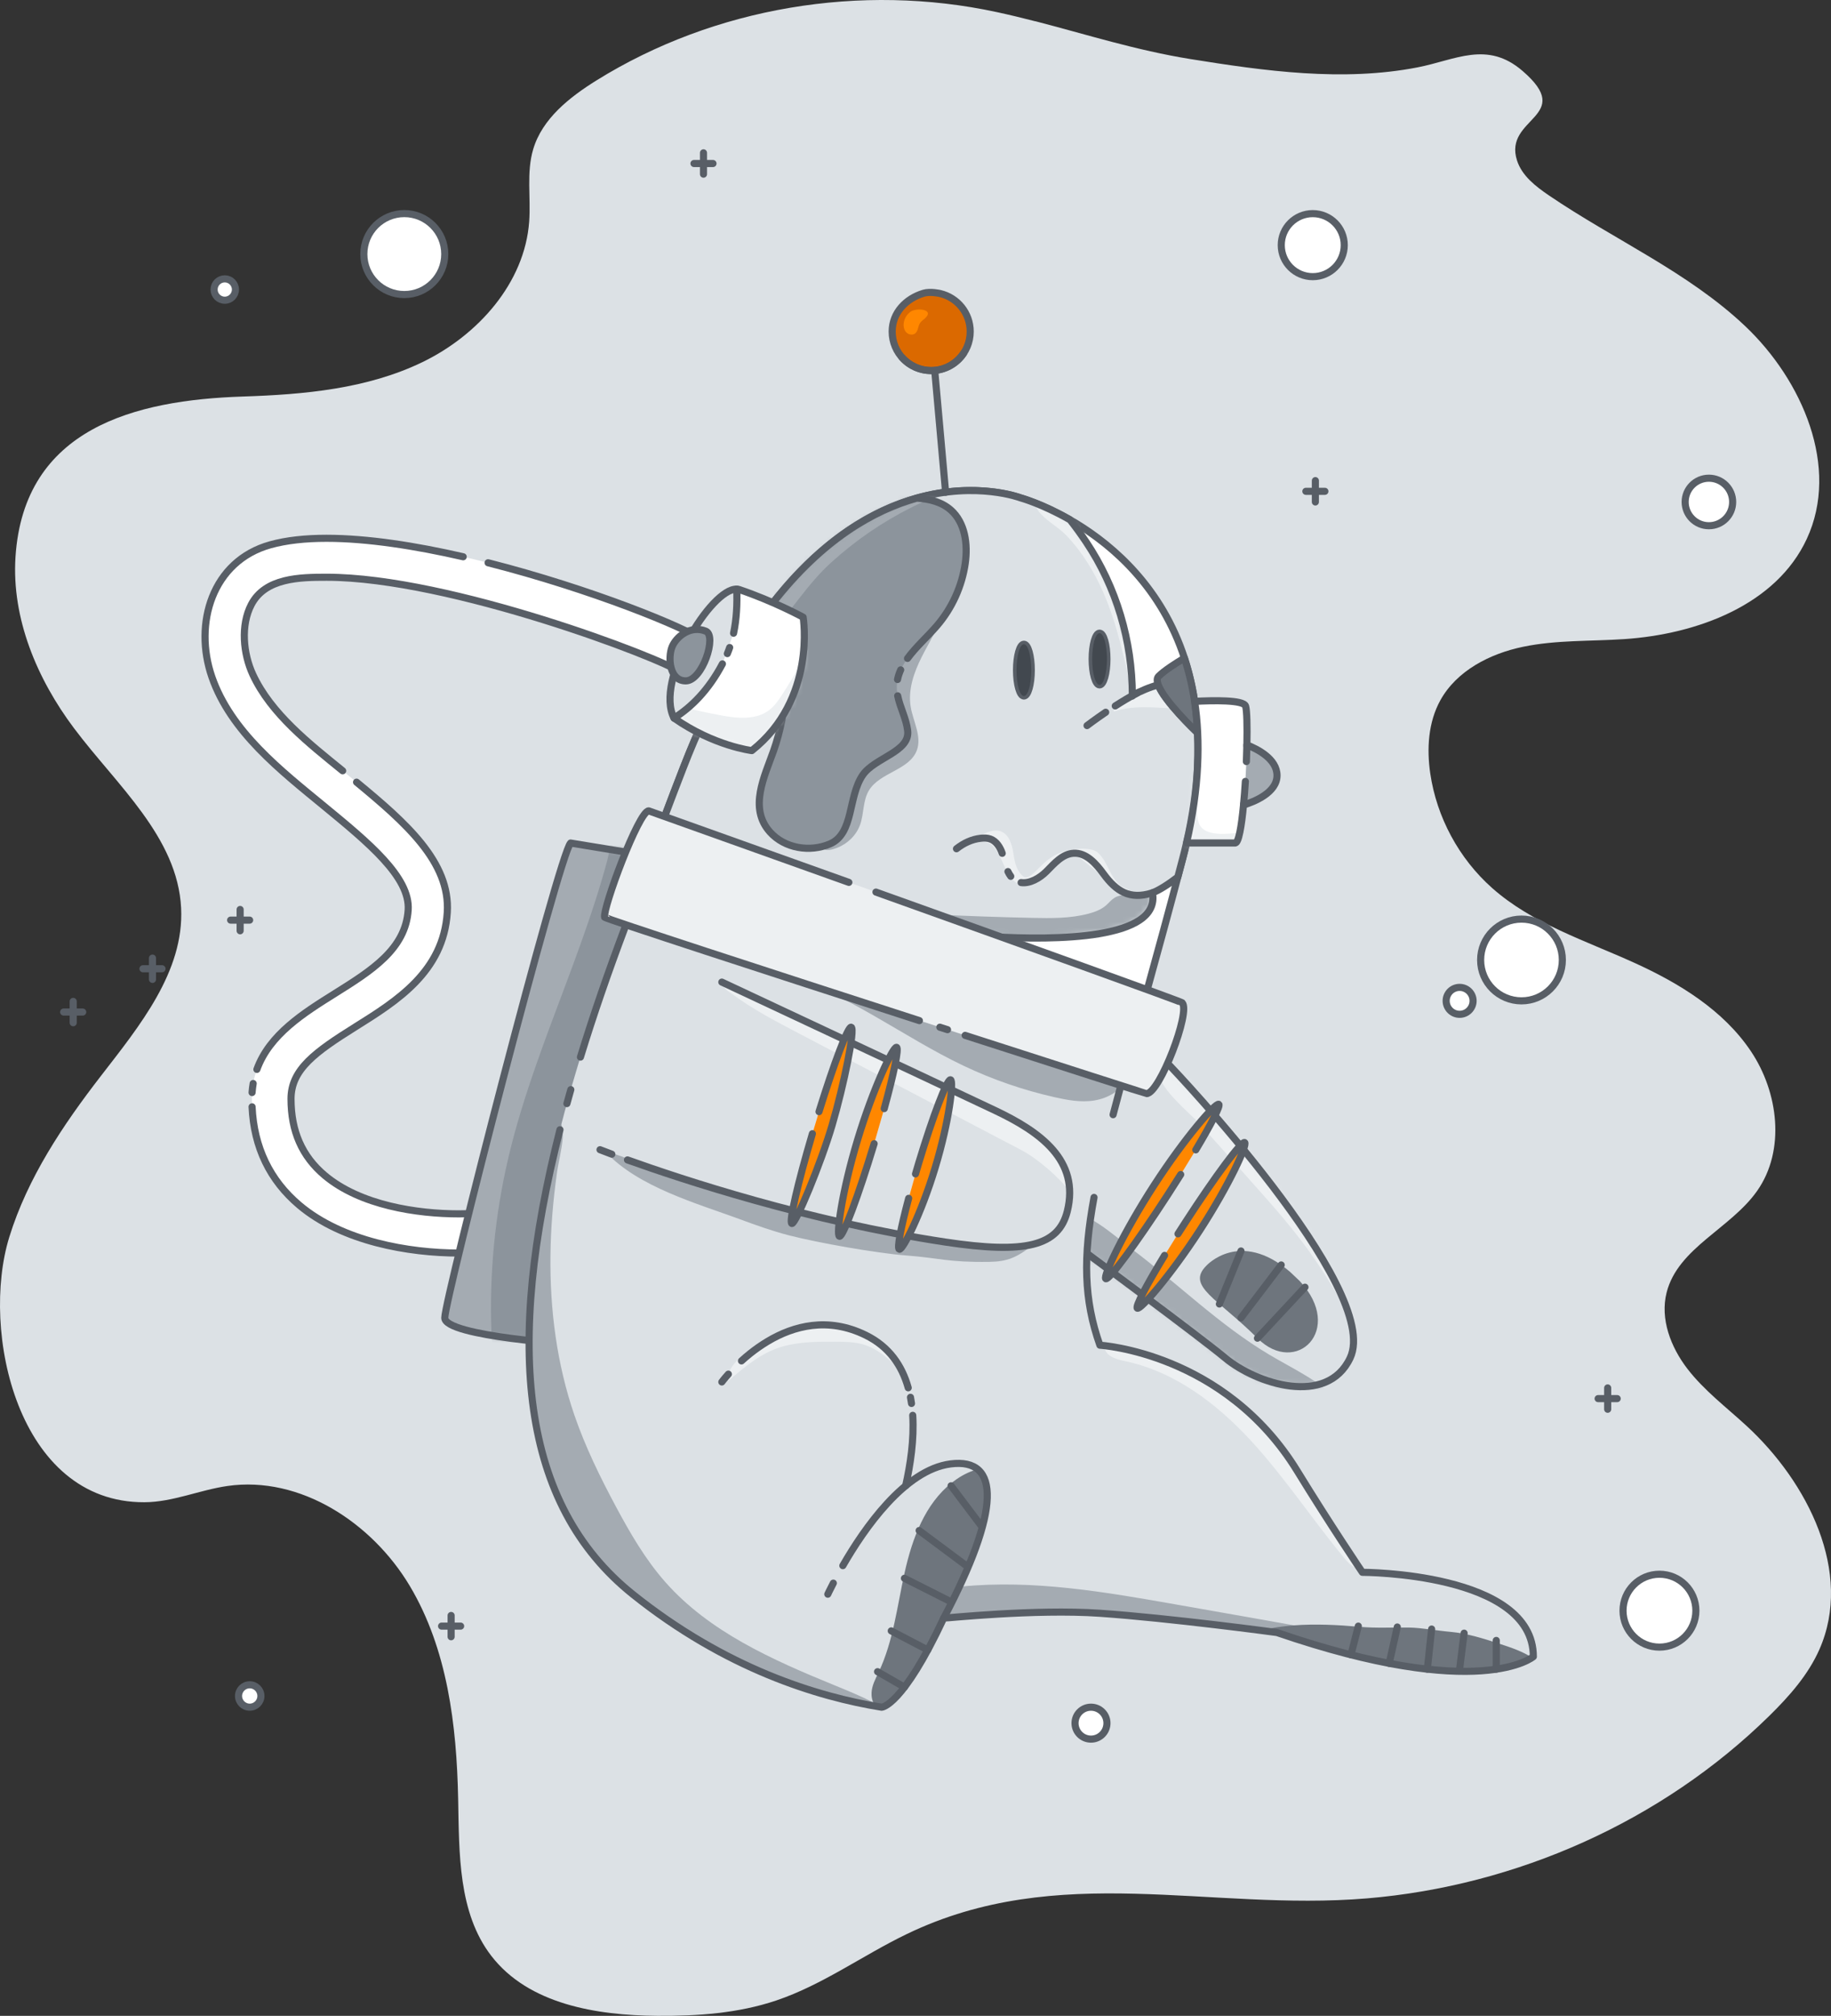 <?xml version="1.0" encoding="UTF-8" standalone="no"?>
<svg
  width="309"
  height="340"
  viewBox="0 0 309 340"
  fill="none"
  version="1.1"
  id="svg136"
  xmlns="http://www.w3.org/2000/svg"
  xmlns:svg="http://www.w3.org/2000/svg">
  <rect x="0" y="0" width="309" height="340" fill="#333333" stroke="none"/>
  <style>
    @keyframes float {
      0% {
        transform: translateY(0);
      }
      50% {
        transform: translateY(-20px);
      }
      100% {
        transform: translateY(0);
      }
    }

    #space-dog {
      animation: float 6s ease-in-out infinite;
    }
  </style>
  <defs
    id="defs136"/>
  <path
    d="M174.715 3.59C172.575 3.036 170.409 2.514 168.21 2.039C145.346 -2.894 120.574 1.193 100.675 13.554C96.105 16.4 91.515 20.012 89.983 25.169C88.814 29.091 89.6 33.311 89.303 37.391C88.543 47.745 80.658 56.534 71.32 61.063C61.981 65.587 51.342 66.544 40.967 66.881C22.845 67.475 4.029 72.196 2.616 93.927C1.942 104.3 6.248 114.509 12.489 122.822C19.681 132.41 29.977 141.185 30.565 153.156C31.093 163.867 23.551 173.038 16.994 181.517C10.594 189.79 4.657 198.658 1.566 208.655C-3.321 224.47 2.946 253.477 24.377 253.371C29.145 253.352 33.663 251.311 38.378 250.631C50.655 248.861 62.807 256.838 69.16 267.495C75.513 278.153 77.065 290.969 77.316 303.37C77.501 312.574 77.296 322.611 82.923 329.894C89.217 338.043 100.662 339.924 110.951 339.997C117.727 340.043 124.596 339.568 131.015 337.402C138.848 334.761 145.637 329.756 153.08 326.177C178.645 313.882 204.084 322.4 230.672 320.188C255.914 318.081 280.468 307.193 298.577 289.411C301.945 286.103 305.155 282.491 307.057 278.166C312.75 265.23 305.122 250.017 294.713 240.456C291.319 237.339 287.587 234.52 284.774 230.875C281.961 227.223 280.125 222.456 281.261 217.992C283.176 210.458 292.092 207.203 296.549 200.837C301.337 194.003 300.135 184.244 295.486 177.311C290.837 170.377 283.394 165.828 275.792 162.381C267.531 158.63 258.602 155.798 251.813 149.776C246.219 144.817 242.454 137.844 241.371 130.455C240.757 126.275 241.028 121.818 243.069 118.121C245.836 113.115 251.429 110.25 257.036 109.088C262.637 107.925 268.422 108.176 274.135 107.793C286.405 106.968 299.746 102.035 304.917 90.883C310.517 78.819 304.184 64.173 294.535 55.022C284.88 45.876 272.385 40.435 261.389 32.954C259.15 31.429 256.845 29.653 256.013 27.071C253.662 19.755 265.992 19.755 256.944 11.963C250.961 6.806 245.651 10.114 239.232 11.362C226.598 13.818 213.455 11.983 200.894 9.962C191.721 8.483 183.373 5.815 174.715 3.577V3.59Z"
    fill="#DCE1E5"
    id="path1"/>
  <mask
    id="mask0_1956_67335"
    style="mask-type:luminance"
    maskUnits="userSpaceOnUse"
    x="107"
    y="82"
    width="95"
    height="84">
    <path
      d="M199.907 142.062C199.703 142.96 199.478 143.871 199.234 144.796C198.963 145.819 198.699 146.823 198.435 147.813C197.001 148.929 195.245 150.072 194.155 150.455C195.615 158.405 177.545 158.464 167.316 157.877L161.946 165.523C147.721 160.28 116.377 150.435 108.294 147.53C106.583 146.909 111.834 137.598 111.834 137.598C112.871 134.852 113.921 132.105 114.99 129.351C119.666 117.32 124.824 108.314 130.074 101.599C130.391 102.959 156.498 84.021 154.398 83.889C164.542 81.05 171.886 83.85 171.886 83.85C171.886 83.85 175.518 84.833 180.253 87.554C181.079 88.604 182.01 89.858 182.967 91.291C188.086 98.938 190.747 107.971 190.767 117.175C192.22 116.409 193.726 115.762 195.139 115.399C196.149 118.119 201.294 123.039 201.756 123.475C201.955 127.984 201.796 134.852 199.907 142.062Z"
      fill="white"
      id="path4"/>
  </mask>
  <mask
    id="mask1_1956_67335"
    style="mask-type:luminance"
    maskUnits="userSpaceOnUse"
    x="128"
    y="84"
    width="36"
    height="60">
    <path
      d="M129.939 140.32C132.423 143.093 136.663 143.78 140.05 142.334C144.152 140.584 143.069 134.384 145.598 130.713C147.632 127.761 153.596 126.804 153.18 123.238C152.896 120.755 151.377 118.497 151.344 115.994C151.291 111.722 155.346 108.764 158.126 105.522C160.662 102.564 162.34 98.879 162.894 95.023C163.363 91.794 162.881 88.123 160.424 85.983C158.866 84.63 156.825 84.141 154.725 84.009C147.493 86.03 138.835 90.909 130.402 101.718C130.719 103.079 131.148 104.426 131.491 105.773C133.228 112.607 132.898 119.956 130.554 126.612C129.015 130.97 126.32 136.266 129.939 140.32Z"
      fill="white"
      id="path15"/>
  </mask>
  <mask
    id="mask2_1956_67335"
    style="mask-type:luminance"
    maskUnits="userSpaceOnUse"
    x="179"
    y="171"
    width="50"
    height="63">
    <path
      d="M197.488 179.806L187.198 171.077L179.604 210.161L183.441 211.409C183.441 211.409 202.5 225.486 206.773 229.046C211.991 233.39 223.938 237.299 227.847 229.046C233.375 217.391 197.481 179.806 197.481 179.806"
      fill="white"
      id="path29"/>
  </mask>
  <mask
    id="mask3_1956_67335"
    style="mask-type:luminance"
    maskUnits="userSpaceOnUse"
    x="75"
    y="142"
    width="44"
    height="85">
    <path
      d="M118.72 145.86L97.322 226.801C97.322 226.801 75.06 225.434 75.06 222.271C75.06 219.108 94.383 144.097 96.292 142.189L118.72 145.86Z"
      fill="white"
      id="path39"/>
  </mask>
  <mask
    id="mask4_1956_67335"
    style="mask-type:luminance"
    maskUnits="userSpaceOnUse"
    x="200"
    y="118"
    width="14"
    height="25">
    <path
      d="M200.234 142.182H208.45C209.031 142.182 209.513 139.409 209.857 135.777C209.995 134.338 213.892 132.766 213.984 131.181C214.097 129.293 210.392 127.378 210.425 125.641C210.491 122.472 210.431 119.883 210.213 119.111C209.903 118.002 204.606 118.134 201.601 118.292C202.612 124.968 202.381 132.865 200.234 142.182Z"
      fill="white"
      id="path64"/>
  </mask>
  <mask
    id="mask5_1956_67335"
    style="mask-type:luminance"
    maskUnits="userSpaceOnUse"
    x="113"
    y="99"
    width="23"
    height="28">
    <path
      d="M113.751 121.118C120.467 125.833 126.88 126.599 126.88 126.599C137.836 117.922 135.538 104.102 135.538 104.102C135.538 104.102 130.658 101.434 124.767 99.44C124.628 99.394 124.483 99.368 124.331 99.368C124.496 103.481 119.649 105.608 117.991 109.021C115.554 114.026 116.829 119.183 113.751 121.118Z"
      fill="white"
      id="path71"/>
  </mask>
  <path
    d="M68.23 49.68C72.001 49.68 75.059 46.623 75.059 42.852C75.059 39.081 72.001 36.024 68.23 36.024C64.459 36.024 61.401 39.081 61.401 42.852C61.401 46.623 64.459 49.68 68.23 49.68Z"
    fill="white"
    stroke="#585E66"
    stroke-width="1.2"
    stroke-linecap="round"
    stroke-linejoin="round"
    id="path103"/>
  <path
    d="M256.767 168.806C260.575 168.806 263.662 165.719 263.662 161.912C263.662 158.105 260.575 155.018 256.767 155.018C252.959 155.018 249.872 158.105 249.872 161.912C249.872 165.719 252.959 168.806 256.767 168.806Z"
    fill="white"
    stroke="#585E66"
    stroke-width="1.2"
    stroke-linecap="round"
    stroke-linejoin="round"
    id="path105"/>
  <path
    d="M280.049 277.809C283.445 277.809 286.198 275.057 286.198 271.662C286.198 268.267 283.445 265.514 280.049 265.514C276.653 265.514 273.901 268.267 273.901 271.662C273.901 275.057 276.653 277.809 280.049 277.809Z"
    fill="white"
    stroke="#585E66"
    stroke-width="1.2"
    stroke-linecap="round"
    stroke-linejoin="round"
    id="path106"/>
  <path
    d="M184.115 293.327C185.603 293.327 186.81 292.12 186.81 290.632C186.81 289.145 185.603 287.938 184.115 287.938C182.627 287.938 181.421 289.145 181.421 290.632C181.421 292.12 182.627 293.327 184.115 293.327Z"
    fill="white"
    stroke="#585E66"
    stroke-width="1.2"
    stroke-linecap="round"
    stroke-linejoin="round"
    id="path107"/>
  <path
    d="M288.395 88.671C290.609 88.671 292.403 86.876 292.403 84.663C292.403 82.449 290.609 80.655 288.395 80.655C286.181 80.655 284.386 82.449 284.386 84.663C284.386 86.876 286.181 88.671 288.395 88.671Z"
    fill="white"
    stroke="#585E66"
    stroke-width="1.2"
    stroke-linecap="round"
    stroke-linejoin="round"
    id="path108"/>
  <path
    d="M37.931 50.637C38.927 50.637 39.734 49.83 39.734 48.834C39.734 47.839 38.927 47.032 37.931 47.032C36.936 47.032 36.129 47.839 36.129 48.834C36.129 49.83 36.936 50.637 37.931 50.637Z"
    fill="white"
    stroke="#585E66"
    stroke-width="1.2"
    stroke-linecap="round"
    stroke-linejoin="round"
    id="path109"/>
  <path
    d="M221.541 46.662C224.477 46.662 226.857 44.282 226.857 41.347C226.857 38.411 224.477 36.031 221.541 36.031C218.604 36.031 216.224 38.411 216.224 41.347C216.224 44.282 218.604 46.662 221.541 46.662Z"
    fill="white"
    stroke="#585E66"
    stroke-width="1.2"
    stroke-linecap="round"
    stroke-linejoin="round"
    id="path110"/>
  <path
    d="M42.143 287.938C43.186 287.938 44.032 287.093 44.032 286.05C44.032 285.007 43.186 284.161 42.143 284.161C41.1 284.161 40.254 285.007 40.254 286.05C40.254 287.093 41.1 287.938 42.143 287.938Z"
    fill="white"
    stroke="#585E66"
    stroke-width="1.2"
    stroke-linecap="round"
    stroke-linejoin="round"
    id="path111"/>
  <path
    d="M246.326 171.077C247.58 171.077 248.598 170.06 248.598 168.806C248.598 167.551 247.58 166.534 246.326 166.534C245.071 166.534 244.054 167.551 244.054 168.806C244.054 170.06 245.071 171.077 246.326 171.077Z"
    fill="white"
    stroke="#585E66"
    stroke-width="1.2"
    stroke-linecap="round"
    stroke-linejoin="round"
    id="path112"/>
  <path
    d="M223.588 82.867H220.378"
    stroke="#585E66"
    stroke-width="1.2"
    stroke-linecap="round"
    stroke-linejoin="round"
    id="path113"/>
  <path
    d="M221.982 81.064V84.663"
    stroke="#585E66"
    stroke-width="1.2"
    stroke-linecap="round"
    stroke-linejoin="round"
    id="path114"/>
  <path
    d="M120.325 27.579H117.116"
    stroke="#585E66"
    stroke-width="1.2"
    stroke-linecap="round"
    stroke-linejoin="round"
    id="path115"/>
  <path
    d="M118.721 25.777V29.375"
    stroke="#585E66"
    stroke-width="1.2"
    stroke-linecap="round"
    stroke-linejoin="round"
    id="path116"/>
  <path
    d="M42.13 155.19H38.921"
    stroke="#585E66"
    stroke-width="1.2"
    stroke-linecap="round"
    stroke-linejoin="round"
    id="path117"/>
  <path
    d="M40.525 153.394V156.986"
    stroke="#585E66"
    stroke-width="1.2"
    stroke-linecap="round"
    stroke-linejoin="round"
    id="path118"/>
  <path
    d="M27.338 163.391H24.128"
    stroke="#585E66"
    stroke-width="1.2"
    stroke-linecap="round"
    stroke-linejoin="round"
    id="path119"/>
  <path
    d="M25.733 161.595V165.187"
    stroke="#585E66"
    stroke-width="1.2"
    stroke-linecap="round"
    stroke-linejoin="round"
    id="path120"/>
  <path
    d="M13.957 170.694H10.741"
    stroke="#585E66"
    stroke-width="1.2"
    stroke-linecap="round"
    stroke-linejoin="round"
    id="path121"/>
  <path
    d="M12.353 168.898V172.497"
    stroke="#585E66"
    stroke-width="1.2"
    stroke-linecap="round"
    stroke-linejoin="round"
    id="path122"/>
  <path
    d="M77.735 274.263H74.519"
    stroke="#585E66"
    stroke-width="1.2"
    stroke-linecap="round"
    stroke-linejoin="round"
    id="path123"/>
  <path
    d="M76.13 272.467V276.06"
    stroke="#585E66"
    stroke-width="1.2"
    stroke-linecap="round"
    stroke-linejoin="round"
    id="path124"/>
  <path
    d="M272.917 235.893H269.7"
    stroke="#585E66"
    stroke-width="1.2"
    stroke-linecap="round"
    stroke-linejoin="round"
    id="path125"/>
  <path
    d="m 271.312,234.09 v 3.599"
    stroke="#585e66"
    stroke-width="1.2"
    stroke-linecap="round"
    stroke-linejoin="round"
    id="path126"
    style="display:inline"/>
  <g
    id="space-dog"
    style="display:inline">
    <path
      d="m 112.159,137.718 c 0,0 -5.798,10.427 -3.414,11.285 15.276,5.5 62.648,20.278 81.483,27.634 3.52,1.373 3.097,-8.677 3.097,-8.677 1.869,-6.754 3.963,-14.374 6.241,-23.051 0.244,-0.924 0.469,-1.836 0.674,-2.734 3.262,-12.453 1.367,-23.889 1.367,-23.889 -4.154,-27.482 -29.389,-34.323 -29.389,-34.323 0,0 -34.137,-13.008 -56.895,45.502 -1.07,2.753 -2.12,5.5 -3.157,8.247 z"
      fill="#ffffff"
      stroke="#585e66"
      stroke-width="1.2"
      stroke-linecap="round"
      stroke-linejoin="round"
      id="path2"/>
    <path
      d="m 200.237,142.182 c -0.204,0.898 -0.429,1.809 -0.673,2.734 -0.271,1.023 -0.535,2.027 -0.799,3.017 -1.434,1.116 -3.19,2.259 -4.28,2.642 1.46,7.95 -16.609,8.009 -26.839,7.422 l -5.37,7.646 c -14.225,-5.243 -45.569,-15.088 -53.652,-17.993 -1.711,-0.621 3.54,-9.932 3.54,-9.932 1.037,-2.746 2.087,-5.493 3.157,-8.247 4.675,-12.031 9.833,-21.037 15.084,-27.752 0.317,1.36 26.423,-17.578 24.323,-17.71 10.144,-2.839 17.488,-0.04 17.488,-0.04 0,0 3.632,0.984 8.367,3.704 0.826,1.05 1.757,2.304 2.715,3.737 5.118,7.646 7.779,16.679 7.799,25.884 1.453,-0.766 2.959,-1.413 4.372,-1.776 1.011,2.72 6.155,7.64 6.618,8.076 0.198,4.509 0.039,11.377 -1.85,18.587 z"
      fill="#dce1e5"
      id="path3"/>
    <g
      mask="url(#mask0_1956_67335)"
      id="g9">
      <path
        d="m 191.573,113.458 c 0.905,-8.532 -0.594,-16.818 -6.974,-23.263 -2.1,-2.12 -4.636,-3.83 -7.43,-4.886 -1.882,-0.713 -3.143,-0.376 -1.492,1.4 1.248,1.34 3.031,2.278 4.326,3.645 2.628,2.76 4.656,6.068 6.181,9.548 2.417,5.513 3.646,11.457 4.841,17.352 0.231,-1.267 0.416,-2.529 0.555,-3.79 z"
        fill="#edf0f2"
        id="path5"/>
      <path
        d="m 188.145,119.803 0.171,-0.337 c -0.198,0.126 -0.336,0.337 -0.396,0.562 3.256,-1.116 6.809,-0.687 10.25,-0.529 0.218,0.014 0.462,0.014 0.634,-0.125 0.205,-0.158 0.244,-0.449 0.264,-0.707 0.059,-0.825 0.066,-1.65 0.02,-2.469 -0.02,-0.383 -0.073,-0.799 -0.35,-1.063 -0.205,-0.192 -0.496,-0.258 -0.773,-0.278 -1.341,-0.099 -2.543,0.733 -3.698,1.414 -1.248,0.732 -2.576,1.327 -3.956,1.776 -1.123,0.363 -1.823,0.634 -2.173,1.763 z"
        fill="#edf0f2"
        id="path6"/>
      <path
        d="m 145.158,139.091 c 0.654,-1.876 0.449,-4.028 1.46,-5.738 1.836,-3.104 6.881,-3.441 8.116,-6.828 0.852,-2.344 -0.627,-4.833 -1.043,-7.29 -0.489,-2.898 0.548,-5.837 1.869,-8.458 1.321,-2.622 2.959,-5.118 3.824,-7.924 0.904,-2.932 0.911,-6.134 0.026,-9.072 -1.136,4.101 -2.391,8.418 -5.475,11.351 -1.387,1.321 -3.091,2.298 -4.352,3.744 -1.704,1.948 -2.45,4.701 -1.961,7.244 0.31,1.617 1.089,3.196 0.911,4.833 -0.304,2.787 -3.117,4.484 -4.742,6.762 -0.957,1.34 -1.506,2.918 -2.047,4.477 -0.925,2.661 -1.849,5.328 -2.774,7.989 -0.852,2.45 -0.614,3.929 2.298,2.813 1.757,-0.673 3.256,-2.113 3.884,-3.902 z"
        fill="#a4abb2"
        id="path7"/>
      <path
        d="m 157.441,154.225 c 5.6,0.271 11.2,0.469 16.807,0.588 3.157,0.066 6.367,0.105 9.418,-0.7 1.083,-0.284 2.16,-0.687 2.998,-1.42 0.469,-0.409 0.859,-0.918 1.387,-1.248 2.213,-1.406 5.409,0.865 7.655,-0.482 1.201,2.344 0.594,5.996 -1.011,8.082 -1.605,2.087 -4.088,3.348 -6.65,3.969 -2.556,0.62 -5.218,0.654 -7.846,0.68 -3.738,0.04 -7.47,0.086 -11.207,0.125 -1.704,0.02 -3.448,0.033 -5.073,-0.495 -2.549,-0.832 -4.477,-2.879 -6.293,-4.853 -0.601,-0.654 -1.235,-1.374 -1.334,-2.258 -0.099,-0.885 0.244,-2.028 1.136,-1.981 z"
        fill="#a4abb2"
        id="path8"/>
      <path
        d="m 166.859,140.299 c 0.621,-0.211 1.261,-0.317 1.922,-0.119 1.492,0.443 2.014,2.252 2.245,3.79 0.152,1.004 0.33,2.087 0.885,2.959 0.211,0.33 0.66,0.931 1.07,1.023 0.575,0.132 1.248,-0.502 1.625,-0.852 0.733,-0.686 1.413,-1.439 2.205,-2.06 1.202,-0.944 2.662,-1.538 4.168,-1.763 1.202,-0.178 3.348,-0.323 4.325,0.555 1.836,1.651 2.134,4.939 4.531,5.956 0.363,0.152 0.825,0.323 0.852,0.72 0.033,0.528 -0.806,0.68 -1.196,0.561 -0.561,-0.172 -1.083,-0.964 -1.485,-1.387 -1.718,-1.769 -3.56,-3.216 -5.482,-4.747 -0.178,-0.139 -0.357,-0.284 -0.555,-0.39 -0.733,-0.396 -1.664,-0.277 -2.397,0.132 -0.812,0.449 -1.308,1.202 -1.942,1.842 -0.871,0.885 -1.888,1.407 -2.833,2.14 -0.799,0.627 -1.578,0.99 -2.628,0.587 -0.932,-0.363 -1.625,-1.175 -2.12,-2.047 -0.509,-0.898 -0.852,-1.875 -1.321,-2.793 -0.377,-0.733 -0.958,-1.789 -1.744,-2.146 -0.951,-0.436 -2.668,-0.436 -3.625,-0.072 -0.304,0.118 -0.628,0.178 -0.958,0.178 1.07,-0.588 2.166,-1.123 3.289,-1.598 0.383,-0.165 0.773,-0.337 1.175,-0.475 z"
        fill="#edf0f2"
        id="path9"/>
    </g>
    <path
      d="m 200.237,142.182 c -0.204,0.898 -0.429,1.809 -0.673,2.734 -0.271,1.023 -0.535,2.027 -0.799,3.017 -1.434,1.116 -3.19,2.259 -4.28,2.642 1.46,7.95 -16.609,8.009 -26.839,7.422 l -5.37,7.646 c -14.225,-5.243 -45.569,-15.088 -53.652,-17.993 -1.711,-0.621 3.54,-9.932 3.54,-9.932 1.037,-2.746 2.087,-5.493 3.157,-8.247 4.675,-12.031 9.833,-21.037 15.084,-27.752 0.317,1.36 26.423,-17.578 24.323,-17.71 10.144,-2.839 17.488,-0.04 17.488,-0.04 0,0 3.632,0.984 8.367,3.704 0.826,1.05 1.757,2.304 2.715,3.737 5.118,7.646 7.779,16.679 7.799,25.884 1.453,-0.766 2.959,-1.413 4.372,-1.776 1.011,2.72 6.155,7.64 6.618,8.076 0.198,4.509 0.039,11.377 -1.85,18.587 z"
      stroke="#585e66"
      stroke-width="1.2"
      stroke-linecap="round"
      stroke-linejoin="round"
      id="path10"/>
    <path
      d="m 185.56,106.79 c -0.687,0 -1.248,1.954 -1.248,4.364 0,2.41 0.561,4.365 1.248,4.365 0.687,0 1.248,-1.955 1.248,-4.365 0,-2.41 -0.561,-4.364 -1.248,-4.364 z"
      fill="#ffffff"
      stroke="#585e66"
      stroke-width="1.2"
      stroke-linecap="round"
      stroke-linejoin="round"
      id="path11"/>
    <path
      d="m 195.468,115.519 c 1.011,2.72 6.155,7.64 6.618,8.076 -0.146,-3.276 -0.482,-5.303 -0.482,-5.303 -0.397,-2.615 -0.985,-5.045 -1.724,-7.296 -1.513,0.904 -3.401,2.119 -4.352,3.07 -0.311,0.311 -0.298,0.826 -0.06,1.453 z"
      fill="#6e757d"
      stroke="#585e66"
      stroke-width="1.2"
      stroke-linecap="round"
      stroke-linejoin="round"
      id="path12"/>
    <path
      d="m 174.042,113.029 c 0,-2.416 -0.554,-4.371 -1.248,-4.371 -0.693,0 -1.248,1.955 -1.248,4.371 0,2.411 0.561,4.365 1.248,4.365 0.687,0 1.248,-1.954 1.248,-4.365 z"
      fill="#ffffff"
      stroke="#585e66"
      stroke-width="1.2"
      stroke-linecap="round"
      stroke-linejoin="round"
      id="path13"/>
    <path
      d="m 129.938,140.32 c 2.484,2.773 6.724,3.46 10.112,2.014 4.101,-1.75 3.018,-7.95 5.547,-11.621 2.034,-2.952 7.998,-3.909 7.582,-7.475 -0.284,-2.483 -1.803,-4.741 -1.836,-7.244 -0.053,-4.272 4.002,-7.23 6.782,-10.472 2.536,-2.958 4.214,-6.643 4.768,-10.499 0.469,-3.229 -0.013,-6.9 -2.47,-9.04 -1.558,-1.354 -3.599,-1.842 -5.699,-1.974 -7.232,2.021 -15.89,6.9 -24.323,17.709 0.317,1.361 0.746,2.708 1.089,4.055 1.737,6.834 1.407,14.183 -0.937,20.839 -1.539,4.358 -4.234,9.654 -0.615,13.708 z"
      fill="#8c949c"
      id="path14"/>
    <g
      mask="url(#mask1_1956_67335)"
      id="g16">
      <path
        d="m 162.47,82.068 c 0.667,-0.211 1.4,-0.462 1.724,-1.076 -7.106,-1.889 -14.635,0.832 -21.008,4.497 -4.029,2.318 -7.899,5.104 -10.593,8.888 -2.331,3.268 -4.597,8.927 -2.814,12.889 3.666,-4.074 6.4,-8.696 10.561,-12.46 4.048,-3.665 8.598,-6.781 13.485,-9.231 2.787,-1.393 5.68,-2.569 8.652,-3.506 z"
        fill="#a4abb2"
        id="path16"/>
    </g>
    <path
      d="m 153.152,111.049 c 1.414,-1.942 3.395,-3.685 4.973,-5.521 2.536,-2.958 4.214,-6.642 4.768,-10.498 0.469,-3.229 -0.013,-6.9 -2.47,-9.04 -1.558,-1.354 -3.599,-1.842 -5.699,-1.974 -7.232,2.021 -15.89,6.9 -24.323,17.709 0.317,1.36 0.746,2.707 1.089,4.054 1.737,6.835 1.407,14.184 -0.937,20.84 -1.539,4.358 -4.234,9.653 -0.615,13.708 2.484,2.773 6.724,3.46 10.112,2.014 4.101,-1.75 3.018,-7.951 5.547,-11.622 2.034,-2.951 7.998,-3.909 7.582,-7.475 -0.231,-2.027 -1.288,-3.909 -1.684,-5.889"
      stroke="#585e66"
      stroke-width="1.2"
      stroke-linecap="round"
      stroke-linejoin="round"
      id="path17"/>
    <path
      d="m 151.469,114.608 c 0.112,-0.562 0.297,-1.103 0.529,-1.625"
      stroke="#585e66"
      stroke-width="1.2"
      stroke-linecap="round"
      stroke-linejoin="round"
      id="path18"/>
    <path
      d="m 172.319,148.858 c 1.44,0.211 3.104,-0.707 4.28,-1.882 1.327,-1.34 2.708,-2.965 4.596,-3.064 2.127,-0.119 3.771,1.757 5.033,3.48 2.166,2.965 4.431,4.371 8.123,3.235 0.04,-0.013 0.086,-0.026 0.132,-0.046"
      stroke="#585e66"
      stroke-width="1.2"
      stroke-linecap="round"
      stroke-linejoin="round"
      id="path19"/>
    <path
      d="m 170.101,147.002 c 0.145,0.311 0.304,0.575 0.475,0.799"
      stroke="#585e66"
      stroke-width="1.2"
      stroke-linecap="round"
      stroke-linejoin="round"
      id="path20"/>
    <path
      d="m 161.416,143.153 c 1.209,-0.945 2.569,-1.605 4.101,-1.77 0.548,-0.059 1.116,-0.059 1.631,0.132 1.011,0.377 1.638,1.393 1.988,2.41"
      stroke="#585e66"
      stroke-width="1.2"
      stroke-linecap="round"
      stroke-linejoin="round"
      id="path21"/>
    <path
      d="m 202.117,123.628 -0.033,-0.034"
      stroke="#585e66"
      stroke-width="1.2"
      stroke-linecap="round"
      stroke-linejoin="round"
      id="path22"/>
    <path
      d="m 171.546,113.029 c 0,2.411 0.561,4.365 1.248,4.365 0.687,0 1.248,-1.954 1.248,-4.365 0,-2.416 -0.554,-4.371 -1.248,-4.371 -0.693,0 -1.248,1.955 -1.248,4.371 z"
      fill="#42484f"
      id="path23"/>
    <path
      d="m 184.312,111.154 c 0,2.41 0.561,4.365 1.248,4.365 0.687,0 1.248,-1.955 1.248,-4.365 0,-2.41 -0.561,-4.364 -1.248,-4.364 -0.687,0 -1.248,1.954 -1.248,4.364 z"
      fill="#42484f"
      id="path24"/>
    <path
      d="m 191.094,117.295 v 0.098"
      stroke="#585e66"
      stroke-width="1.2"
      stroke-linecap="round"
      stroke-linejoin="round"
      id="path25"/>
    <path
      d="m 188.208,119.065 c 1.182,-0.76 2.477,-1.539 3.725,-2.192"
      stroke="#585e66"
      stroke-width="1.2"
      stroke-linecap="round"
      stroke-linejoin="round"
      id="path26"/>
    <path
      d="m 183.448,122.379 c 0,0 1.308,-0.997 3.15,-2.251"
      stroke="#585e66"
      stroke-width="1.2"
      stroke-linecap="round"
      stroke-linejoin="round"
      id="path27"/>
    <path
      d="m 197.488,179.806 -10.29,-8.729 -7.594,39.084 3.837,1.248 c 0,0 19.059,14.077 23.332,17.637 5.218,4.344 17.165,8.253 21.074,0 5.528,-11.655 -30.366,-49.24 -30.366,-49.24"
      fill="#dce1e5"
      id="path28"/>
    <g
      mask="url(#mask2_1956_67335)"
      id="g31">
      <path
        d="m 214.171,228.464 c 4.009,2.391 8.381,4.358 11.637,7.706 0.535,0.548 1.056,1.176 1.156,1.935 0.191,1.4 -1.202,2.615 -2.602,2.78 -1.401,0.165 -2.781,-0.423 -4.075,-0.997 -4.095,-1.809 -8.183,-3.619 -12.278,-5.435 -3.559,-1.578 -7.145,-3.162 -10.375,-5.348 -2.688,-1.816 -5.092,-4.021 -7.482,-6.22 -2.88,-2.648 -5.759,-5.289 -8.645,-7.937 -2.16,-1.981 -7.106,-8.109 -2.404,-10.288 3.302,-1.532 9.312,4.068 11.749,5.89 7.846,5.87 14.853,12.87 23.313,17.908 z"
        fill="#a4abb2"
        id="path30"/>
      <path
        d="m 210.843,198.936 c 3.368,3.757 6.742,7.527 9.721,11.601 3.738,5.124 6.816,10.704 9.886,16.257 1.513,-2.212 0.337,-5.197 -0.865,-7.594 -2.912,-5.797 -5.825,-11.595 -8.737,-17.399 -2.45,-4.879 -4.933,-9.805 -8.453,-13.985 -2.252,-2.674 -4.96,-5.025 -8.084,-6.623 -1.77,-0.905 -7.502,-3.678 -8.592,-0.673 -0.885,2.436 5.158,7.283 6.677,8.973 2.82,3.143 5.633,6.286 8.453,9.429 z"
        fill="#edf0f2"
        id="path31"/>
    </g>
    <path
      d="m 197.488,179.806 -10.29,-8.729 -7.594,39.084 3.837,1.248 c 0,0 19.059,14.077 23.332,17.637 5.218,4.344 17.165,8.253 21.074,0 5.528,-11.655 -30.366,-49.24 -30.366,-49.24"
      stroke="#585e66"
      stroke-width="1.2"
      stroke-linecap="round"
      stroke-linejoin="round"
      id="path32"/>
    <path
      d="m 77.529,211.343 c 2.846,0 5.415,-0.218 7.456,-0.568 l -1.123,-6.504 c -1.592,0.27 -3.824,0.462 -6.406,0.462 -7.047,0 -16.656,-1.426 -22.672,-6.498 -3.817,-3.215 -5.673,-7.435 -5.673,-12.895 0,-4.992 4.121,-7.924 10.903,-12.17 6.948,-4.345 14.826,-9.27 15.467,-19.274 0.575,-8.921 -7.773,-15.781 -16.616,-23.045 -5.845,-4.8 -12.944,-10.043 -16.207,-17.102 -1.611,-3.486 -2.074,-8.287 -0.244,-11.786 2.364,-4.523 8.222,-4.603 12.726,-4.603 20.81,0 56.677,13.735 59.636,15.993 l 4.009,-5.249 c -4.432,-3.381 -40.814,-17.314 -63.678,-17.314 -3.546,0 -6.756,0.337 -9.484,1.096 -9.794,2.727 -12.984,13.279 -9.86,22.292 3.196,9.231 11.637,15.795 18.908,21.771 7.496,6.16 14.575,11.978 14.219,17.524 -0.423,6.623 -6.234,10.255 -12.376,14.098 -6.565,4.107 -14.008,8.755 -14.008,17.769 0,7.422 2.701,13.463 8.024,17.947 7.238,6.094 18.406,8.056 26.998,8.056 z"
      fill="#ffffff"
      id="path33"/>
    <path
      d="m 42.54,186.68 c 0.31,6.815 2.992,12.394 7.991,16.607 7.238,6.095 18.406,8.056 26.998,8.056 2.846,0 5.415,-0.218 7.456,-0.568 l -1.123,-6.504 c -1.592,0.27 -3.824,0.462 -6.406,0.462 -7.047,0 -16.656,-1.426 -22.672,-6.497 -3.817,-3.216 -5.673,-7.435 -5.673,-12.896 0,-4.992 4.121,-7.924 10.904,-12.17 6.948,-4.345 14.826,-9.27 15.467,-19.274 0.541,-8.478 -6.974,-15.101 -15.309,-21.975"
      stroke="#585e66"
      stroke-width="1.2"
      stroke-linecap="round"
      stroke-linejoin="round"
      id="path34"/>
    <path
      d="m 42.725,182.745 c -0.086,0.495 -0.145,0.997 -0.185,1.525"
      stroke="#585e66"
      stroke-width="1.2"
      stroke-linecap="round"
      stroke-linejoin="round"
      id="path35"/>
    <path
      d="M 78.169,93.907 C 70.086,92.052 61.983,90.79 55.101,90.79 c -3.546,0 -6.756,0.337 -9.484,1.096 -9.794,2.727 -12.984,13.279 -9.86,22.292 3.196,9.231 11.637,15.795 18.908,21.771 7.496,6.16 14.575,11.978 14.219,17.524 -0.423,6.623 -6.234,10.255 -12.376,14.098 -5.237,3.275 -11.022,6.893 -13.155,12.797"
      stroke="#585e66"
      stroke-width="1.2"
      stroke-linecap="round"
      stroke-linejoin="round"
      id="path36"/>
    <path
      d="m 57.827,130.006 c -5.627,-4.576 -12.092,-9.607 -15.17,-16.257 -1.611,-3.486 -2.074,-8.287 -0.244,-11.786 2.364,-4.523 8.222,-4.603 12.726,-4.603 20.81,0 56.678,13.735 59.636,15.993 l 4.009,-5.249 C 115.918,105.918 99.671,99.308 82.368,94.917"
      stroke="#585e66"
      stroke-width="1.2"
      stroke-linecap="round"
      stroke-linejoin="round"
      id="path37"/>
    <path
      d="m 118.72,145.86 -21.398,80.941 c 0,0 -22.263,-1.367 -22.263,-4.53 0,-3.163 19.324,-78.174 21.233,-80.082 z"
      fill="#a4abb2"
      id="path38"/>
    <g
      mask="url(#mask3_1956_67335)"
      id="g40">
      <path
        d="m 85.805,195.212 c -2.285,9.686 -3.249,19.677 -2.866,29.621 0.092,2.311 0.258,4.642 0.898,6.867 0.33,1.149 0.832,2.311 1.776,3.044 1.057,0.819 2.483,0.944 3.817,0.971 3.507,0.072 7.205,-0.403 10.038,-2.47 2.2,-1.598 3.666,-3.995 4.954,-6.392 6.346,-11.812 9.635,-25.032 11.689,-38.278 2.054,-13.245 2.939,-26.65 4.808,-39.928 0.37,-2.642 0.673,-5.659 -1.103,-7.647 -0.773,-0.865 -1.843,-1.393 -2.906,-1.842 -2.727,-1.149 -11.121,-4.147 -12.733,-1.255 -1.043,1.876 -1.129,5.124 -1.697,7.237 -0.621,2.318 -1.314,4.616 -2.047,6.901 -2.999,9.323 -6.75,18.376 -9.973,27.614 -1.783,5.11 -3.414,10.281 -4.656,15.55 z"
        fill="#8c949c"
        id="path40"/>
    </g>
    <path
      d="m 118.72,145.86 -21.398,80.941 c 0,0 -22.263,-1.367 -22.263,-4.53 0,-3.163 19.324,-78.174 21.233,-80.082 z"
      stroke="#585e66"
      stroke-width="1.2"
      stroke-linecap="round"
      stroke-linejoin="round"
      id="path41"/>
    <path
      d="m 106.778,268.882 c 15.606,12.499 31.086,17.293 42.016,19.056 0,0 3.507,-0.119 10.467,-15.035 h 0.007 c 0.403,0.033 15.361,-1.492 26.351,-0.812 13.142,0.812 29.871,3.249 29.871,3.249 34.342,11.786 43.277,4.067 43.277,4.067 0,-14.223 -28.854,-14.223 -28.854,-14.223 0,0 -5.481,-8.115 -10.969,-17.062 -12.271,-20.021 -33.325,-21.242 -33.325,-21.242 -4.148,-11.681 -2.279,-22.272 3.48,-43.587 1.235,-4.576 2.649,-3.559 4.22,-9.244 -17.091,-7.198 -70.731,-26.545 -83.1,-30.982 -2.338,6.24 -2.424,7.184 -4.709,13.259 -20.526,54.442 -23.135,92.991 1.268,112.556 z"
      fill="#dce1e5"
      id="path42"/>
    <path
      d="m 229.504,264.583 c -0.965,-0.013 -1.883,-0.871 -2.55,-1.677 -5.448,-6.55 -10.13,-13.728 -15.909,-19.987 -5.785,-6.254 -12.944,-11.668 -21.292,-13.365 -2.074,-0.429 -3.269,-1.083 -3.441,-2.602 3.738,0.416 21.675,3.315 32.631,21.176 4.597,7.501 9.194,14.415 10.561,16.455 z"
      fill="#edf0f2"
      id="path43"/>
    <path
      d="m 132.118,227.098 c 2.886,-0.826 5.937,-0.813 8.935,-0.799 1.592,0.006 3.21,0.019 4.729,0.488 2.411,0.74 4.332,2.523 6.162,4.253 -1.513,-3.381 -5.204,-5.124 -8.605,-6.584 -0.826,-0.356 -1.652,-0.706 -2.523,-0.917 -1.717,-0.41 -3.527,-0.225 -5.251,0.158 -3.275,0.726 -13.267,4.827 -12.686,9.205 2.866,-2.391 5.541,-4.755 9.239,-5.811 z"
      fill="#edf0f2"
      id="path44"/>
    <path
      d="m 147.79,287.78 c -10.864,-1.895 -25.875,-6.768 -41.012,-18.892 -19.106,-15.319 -21.655,-42.266 -12.013,-79.369 0.119,0.945 0.251,1.863 0.205,2.424 -0.172,1.987 -0.713,3.981 -0.991,5.962 -0.641,4.563 -1.03,9.159 -1.083,13.768 -0.119,9.152 1.063,18.356 4.048,27.033 1.829,5.322 4.319,10.4 6.974,15.359 2.411,4.503 4.993,8.96 8.374,12.783 7.41,8.386 18.03,13.094 28.385,17.333 2.246,0.918 4.524,1.849 6.697,2.952 0.508,0.257 1.01,0.521 1.506,0.799"
      fill="#a4abb2"
      id="path45"/>
    <path
      d="m 241.028,281.547 c -6.307,-0.687 -14.642,-2.463 -25.539,-6.201 0,0 -0.819,-0.119 -2.239,-0.31 -5.012,-0.687 -17.507,-2.305 -27.632,-2.938 -9.86,-0.621 -22.91,0.554 -25.782,0.779 -0.331,0.026 -0.529,0.039 -0.568,0.033 h -0.007 c -0.291,0.627 -0.575,1.221 -0.859,1.796 -0.27,-0.641 -0.488,-1.413 -0.667,-2.364 -0.165,-0.845 -0.237,-1.757 0.106,-2.542 0.667,-1.519 2.516,-1.994 4.187,-2.186 0.093,-0.007 0.185,-0.02 0.271,-0.026 12.072,-1.189 24.204,0.917 36.151,3.024 4.26,0.753 8.52,1.499 12.779,2.251 2.385,0.416 4.762,0.839 7.14,1.275 5.666,1.037 11.306,2.172 16.873,3.632 1.651,0.435 3.316,0.904 4.788,1.763 0.456,0.264 0.918,0.607 1.07,1.109 0.099,0.33 0.06,0.634 -0.072,0.905 z"
      fill="#a4abb2"
      id="path46"/>
    <path
      d="m 258.536,279.579 c -1.03,0.693 -5.719,3.242 -17.508,1.967 -6.307,-0.686 -14.641,-2.463 -25.538,-6.2 0,0 -0.819,-0.119 -2.239,-0.31 0.39,-0.205 0.885,-0.337 1.459,-0.443 1.196,-0.211 2.418,-0.363 3.659,-0.455 3.652,-0.271 7.437,-0.079 10.99,0.237 3.051,0.271 5.435,0.08 8.499,0.133 2.074,0.039 4.801,0.541 6.869,0.719 2.938,0.258 5.765,1.182 8.565,2.093 1.81,0.595 3.679,1.229 5.244,2.259 z"
      fill="#6e757d"
      id="path47"/>
    <path
      d="m 165.47,258.588 c -1.017,3.057 -2.213,6.048 -3.441,9.026 -0.363,0.878 -0.733,1.756 -1.096,2.635 -0.37,0.878 -0.733,1.75 -1.097,2.628 -0.33,0.026 -0.528,0.039 -0.568,0.033 h -0.006 c -0.291,0.627 -0.575,1.221 -0.859,1.796 -5.792,11.898 -8.975,13.107 -9.523,13.226 -0.059,0.013 -0.086,0.013 -0.086,0.013 -0.33,-0.053 -0.667,-0.112 -1.004,-0.165 -0.165,-0.185 -0.304,-0.403 -0.416,-0.647 -0.211,-0.443 -0.317,-0.984 -0.29,-1.625 0.052,-1.234 0.673,-2.364 1.202,-3.479 2.483,-5.263 3.123,-11.166 4.391,-16.845 1.268,-5.679 3.415,-11.535 7.985,-15.134 1.076,-0.845 2.272,-1.552 3.566,-2.007 0.317,-0.113 0.667,-0.212 0.991,-0.106 0.403,0.132 0.647,0.541 0.819,0.931 1.327,3.044 0.482,6.563 -0.568,9.72 z"
      fill="#6e757d"
      id="path48"/>
    <path
      d="m 124.832,205.631 c 2.741,1.004 5.488,2.001 8.315,2.727 4.96,1.268 14.694,3.004 19.806,3.394 5.607,0.423 6.981,1.175 13.994,1.076 3.065,-0.039 4.643,-0.766 7.074,-2.628 -5.819,-0.574 -19.562,1.73 -63.81,-13.061 -1.592,-0.528 -6.836,-2.971 -7.886,-2.727 5.469,5.791 15.243,8.558 22.507,11.212 z"
      fill="#a4abb2"
      id="path49"/>
    <path
      d="m 127.991,160.367 c 7.047,1.664 13.783,4.417 20.487,7.164 6.749,2.76 13.505,5.527 20.255,8.287 7.251,2.965 15.104,2.423 22.355,5.388 -3.824,5.692 -8.988,4.781 -13.149,3.843 -5.297,-1.195 -10.454,-2.978 -15.355,-5.309 -10.302,-4.906 -19.522,-12.242 -30.485,-15.424 -3.553,-1.03 -7.225,-1.612 -10.765,-2.661 -4.702,-1.4 -9.992,-3.54 -13.928,-6.504 6.769,2.093 13.611,3.572 20.579,5.223 z"
      fill="#a4abb2"
      id="path50"/>
    <path
      d="m 132.065,170.344 c 2.563,1.215 5.066,2.569 7.655,3.731 31.119,13.939 34.777,17.168 36.891,18.594 2.113,1.426 4.048,6.603 3.903,8.3 -1.717,-2.37 -5.501,-5.606 -8.09,-6.96 -12.621,-6.616 -25.235,-13.225 -37.856,-19.842 -3.771,-1.974 -7.568,-3.962 -10.996,-6.504 -0.435,-0.323 -2.08,-1.202 -1.003,-1.67 0.475,-0.205 2.437,1.056 2.925,1.281 2.193,1.01 4.385,2.033 6.571,3.07 z"
      fill="#edf0f2"
      id="path51"/>
    <path
      d="m 94.501,190.543 c -9.332,36.574 -6.65,63.172 12.277,78.345 15.606,12.5 31.086,17.294 42.016,19.057 0,0 3.507,-0.119 10.468,-15.035 h 0.007 c 0.402,0.033 15.368,-1.565 26.35,-0.812 11.815,0.812 29.871,3.248 29.871,3.248 34.342,11.787 43.277,4.068 43.277,4.068 0,-14.223 -28.853,-14.223 -28.853,-14.223 0,0 -5.482,-8.115 -10.97,-17.063 -12.27,-20.02 -33.325,-21.242 -33.325,-21.242 -2.721,-7.666 -2.853,-14.863 -0.99,-24.926"
      stroke="#585e66"
      stroke-width="1.2"
      stroke-linecap="round"
      stroke-linejoin="round"
      id="path52"/>
    <path
      d="m 96.331,183.781 c -0.225,0.786 -0.443,1.572 -0.661,2.358"
      stroke="#585e66"
      stroke-width="1.2"
      stroke-linecap="round"
      stroke-linejoin="round"
      id="path53"/>
    <path
      d="m 187.846,188.007 c 0.396,-1.512 0.812,-3.083 1.255,-4.714 1.235,-4.576 0.805,-4.292 2.377,-9.977 -17.092,-7.198 -68.789,-25.812 -81.159,-30.249 -2.338,6.24 -2.516,7.184 -4.808,13.259 -2.879,7.64 -5.409,14.962 -7.555,21.968"
      stroke="#585e66"
      stroke-width="1.2"
      stroke-linecap="round"
      stroke-linejoin="round"
      id="path54"/>
    <path
      d="m 142.238,264.068 c 3.547,-6.167 10.435,-16.171 18.182,-17.161 8.466,-1.083 8.42,7.818 -1.156,26.003"
      stroke="#585e66"
      stroke-width="1.2"
      stroke-linecap="round"
      stroke-linejoin="round"
      id="path55"/>
    <path
      d="m 139.701,268.882 c 0,0 0.324,-0.707 0.932,-1.869"
      stroke="#585e66"
      stroke-width="1.2"
      stroke-linecap="round"
      stroke-linejoin="round"
      id="path56"/>
    <path
      d="m 154.033,238.712 c 0.251,4.081 -0.396,8.327 -1.195,11.886"
      stroke="#585e66"
      stroke-width="1.2"
      stroke-linecap="round"
      stroke-linejoin="round"
      id="path57"/>
    <path
      d="m 153.655,235.675 c 0.066,0.343 0.126,0.687 0.172,1.037"
      stroke="#585e66"
      stroke-width="1.2"
      stroke-linecap="round"
      stroke-linejoin="round"
      id="path58"/>
    <path
      d="m 125.131,229.534 c 0.462,-0.416 0.964,-0.852 1.506,-1.281 0.449,-0.356 0.931,-0.72 1.439,-1.07 0.509,-0.349 0.991,-0.66 1.519,-0.977 4.313,-2.562 10.098,-4.16 16.511,-1.01 3.969,1.948 6.129,5.17 7.165,8.874"
      stroke="#585e66"
      stroke-width="1.2"
      stroke-linecap="round"
      stroke-linejoin="round"
      id="path59"/>
    <path
      d="m 121.817,233.086 c 0,0 0.384,-0.521 1.104,-1.32"
      stroke="#585e66"
      stroke-width="1.2"
      stroke-linecap="round"
      stroke-linejoin="round"
      id="path60"/>
    <path
      d="m 103.251,194.67 c -1.294,-0.482 -1.994,-0.759 -1.994,-0.759"
      stroke="#585e66"
      stroke-width="1.2"
      stroke-linecap="round"
      stroke-linejoin="round"
      id="path61"/>
    <path
      d="m 121.817,165.643 c 0,0 32.717,15.319 46.071,21.631 7.661,3.619 14.364,8.426 12.231,17.016 -1.459,5.877 -7.033,7.244 -20.598,5.197 -23.075,-3.48 -44.493,-10.578 -53.626,-13.853"
      stroke="#585e66"
      stroke-width="1.2"
      stroke-linecap="round"
      stroke-linejoin="round"
      id="path62"/>
    <path
      d="m 200.234,142.182 h 8.216 c 0.581,0 1.063,-2.773 1.407,-6.405 0.138,-1.439 4.035,-3.011 4.127,-4.596 0.113,-1.888 -3.592,-3.803 -3.559,-5.54 0.066,-3.169 0.006,-5.758 -0.212,-6.53 -0.31,-1.109 -5.607,-0.977 -8.612,-0.819 1.011,6.676 0.78,14.573 -1.367,23.89 z"
      fill="#ffffff"
      id="path63"/>
    <g
      mask="url(#mask4_1956_67335)"
      id="g65">
      <path
        d="m 205.986,140.644 c -1.301,-0.04 -2.787,-0.298 -3.474,-1.407 -0.343,-0.555 -0.423,-1.221 -0.462,-1.869 -0.185,-2.707 0.092,-5.44 -0.271,-8.135 -0.317,-2.357 -1.129,-4.655 -2.364,-6.688 0.172,3.935 -0.278,7.897 -1.328,11.7 -0.449,1.631 -1.01,3.236 -1.248,4.913 -0.238,1.67 -0.139,3.453 0.68,4.939 0.859,1.565 2.437,2.641 4.121,3.229 1.684,0.588 3.487,0.746 5.271,0.845 1.961,0.112 4.16,0.086 5.587,-1.268 0.944,-0.891 1.373,-2.291 1.089,-3.559 -0.885,-3.962 -4.735,-2.621 -7.601,-2.7 z"
        fill="#edf0f2"
        id="path65"/>
    </g>
    <path
      d="m 200.234,142.182 h 8.216 c 0.581,0 1.063,-2.773 1.407,-6.405 0.138,-1.439 4.035,-3.011 4.127,-4.596 0.113,-1.888 -3.592,-3.803 -3.559,-5.54 0.066,-3.169 0.006,-5.758 -0.212,-6.53 -0.31,-1.109 -5.607,-0.977 -8.612,-0.819 1.011,6.676 0.78,14.573 -1.367,23.89 z"
      stroke="#585e66"
      stroke-width="1.2"
      stroke-linecap="round"
      stroke-linejoin="round"
      id="path66"/>
    <path
      d="m 210.167,131.795 c -0.086,1.38 -0.192,2.734 -0.311,3.982 1.81,-0.555 5.654,-2.086 5.654,-4.985 0,-2.807 -3.349,-4.471 -5.086,-5.151 -0.019,0.898 -0.046,1.843 -0.085,2.807"
      fill="#a4abb2"
      id="path67"/>
    <path
      d="m 210.167,131.795 c -0.086,1.38 -0.192,2.734 -0.311,3.982 1.81,-0.555 5.654,-2.086 5.654,-4.985 0,-2.807 -3.349,-4.471 -5.086,-5.151 -0.019,0.898 -0.046,1.843 -0.085,2.807"
      stroke="#585e66"
      stroke-width="1.2"
      stroke-linecap="round"
      stroke-linejoin="round"
      id="path68"/>
    <path
      d="m 219.348,216.07 c 7.635,8.188 -0.621,16.152 -7.139,9.641 -6.73,-6.729 -12.092,-8.769 -8.619,-12.242 0,0 5.627,-6.22 14.114,1.043"
      fill="#6e757d"
      id="path69"/>
    <path
      d="m 113.752,121.118 c 6.716,4.715 13.129,5.481 13.129,5.481 10.956,-8.677 8.658,-22.497 8.658,-22.497 0,0 -4.88,-2.668 -10.771,-4.662 -0.139,-0.046 -0.284,-0.073 -0.436,-0.073 0.165,4.113 -4.682,6.24 -6.34,9.653 -2.437,5.005 -1.162,10.162 -4.24,12.097 z"
      fill="#ffffff"
      id="path70"/>
    <g
      mask="url(#mask5_1956_67335)"
      id="g72"
      style="display:inline">
      <path
        d="m 121.617,120.649 c 2.8,0.522 5.977,0.839 8.222,-0.904 0.866,-0.667 1.5,-1.585 2.101,-2.503 2.489,-3.797 4.622,-7.824 6.359,-12.017 0.377,3.453 -0.158,6.933 -0.7,10.36 -0.535,3.387 -1.096,6.821 -2.503,9.944 -1.406,3.13 -3.777,5.969 -6.98,7.191 -3.368,1.287 -7.133,0.64 -10.666,-0.073 -1.281,-0.257 -2.602,-0.541 -3.672,-1.287 -0.878,-0.614 -1.526,-1.506 -2.074,-2.43 -1.109,-1.856 -1.889,-4.041 -1.505,-6.168 0.343,-1.901 2.093,-4.173 4.233,-3.968 0.938,0.086 1.994,0.733 2.919,0.957 1.407,0.35 2.846,0.628 4.273,0.892 z"
        fill="#edf0f2"
        id="path72"/>
    </g>
    <path
      d="m 113.752,121.118 c 6.716,4.715 13.129,5.481 13.129,5.481 10.956,-8.677 8.658,-22.497 8.658,-22.497 0,0 -4.88,-2.668 -10.771,-4.662 -0.139,-0.046 -0.284,-0.073 -0.436,-0.073 0.165,4.113 -4.682,6.24 -6.34,9.653 -2.437,5.005 -1.162,10.162 -4.24,12.097 z"
      stroke="#585e66"
      stroke-width="1.2"
      stroke-linecap="round"
      stroke-linejoin="round"
      id="path73"/>
    <path
      d="m 123.797,106.803 c 0.502,-2.371 0.634,-4.913 0.529,-7.435 -4.286,-0.185 -13.876,15.391 -10.58,21.75 2.886,-1.816 5.805,-4.675 8.169,-9.145"
      fill="#dce1e5"
      id="path74"/>
    <path
      d="m 123.797,106.803 c 0.502,-2.371 0.634,-4.913 0.529,-7.435 -4.286,-0.185 -13.876,15.391 -10.58,21.75 2.886,-1.816 5.805,-4.675 8.169,-9.145"
      stroke="#585e66"
      stroke-width="1.2"
      stroke-linecap="round"
      stroke-linejoin="round"
      id="path75"/>
    <path
      d="m 122.747,110.243 c 0.139,-0.337 0.271,-0.68 0.39,-1.03 z"
      fill="#dce1e5"
      id="path76"/>
    <path
      d="m 122.747,110.243 c 0.139,-0.337 0.271,-0.68 0.39,-1.03"
      stroke="#585e66"
      stroke-width="1.2"
      stroke-linecap="round"
      stroke-linejoin="round"
      id="path77"/>
    <path
      d="m 119.11,106.453 c 1.929,0.786 -0.581,8.386 -3.381,8.386 -2.8,0 -3.012,-3.962 -2.325,-5.705 0.694,-1.75 3.137,-3.731 5.7,-2.681 z"
      fill="#8c949c"
      stroke="#585e66"
      stroke-width="1.2"
      stroke-linecap="round"
      stroke-linejoin="round"
      id="path78"/>
    <path
      d="m 157.122,196.73 c 2.388,-7.893 3.862,-14.43 3.293,-14.602 -0.569,-0.172 -2.966,6.086 -5.353,13.978 -2.388,7.893 -3.862,14.43 -3.293,14.602 0.569,0.172 2.966,-6.086 5.353,-13.978 z"
      fill="#edf0f2"
      id="path79"/>
    <path
      d="m 147.519,192.905 c 2.662,-8.8 4.359,-16.073 3.79,-16.245 -0.569,-0.172 -3.189,6.822 -5.851,15.622 -2.662,8.799 -4.359,16.073 -3.79,16.245 0.569,0.172 3.189,-6.822 5.851,-15.622 z"
      fill="#edf0f2"
      id="path80"/>
    <path
      d="m 196.531,211.739 c -3.058,5.018 -4.967,8.663 -4.597,8.907 0.496,0.324 5.568,-5.454 10.567,-13.166 4.999,-7.713 8.044,-14.448 7.549,-14.771 -0.496,-0.324 -4.96,5.672 -9.959,13.384 -0.443,0.68 -0.872,1.354 -1.295,2.014"
      fill="#ff8700"
      id="path81"/>
    <path
      d="m 196.531,211.739 c -3.058,5.018 -4.967,8.663 -4.597,8.907 0.496,0.324 5.568,-5.454 10.567,-13.166 4.999,-7.713 8.044,-14.448 7.549,-14.771 -0.496,-0.324 -4.96,5.672 -9.959,13.384 -0.443,0.68 -0.872,1.354 -1.295,2.014"
      stroke="#585e66"
      stroke-width="1.2"
      stroke-linecap="round"
      stroke-linejoin="round"
      id="path82"/>
    <path
      d="m 201.8,193.943 c 2.635,-4.404 4.213,-7.474 3.883,-7.686 -0.495,-0.323 -5.62,5.488 -10.89,13.609 -5.264,8.122 -8.685,15.485 -8.183,15.808 0.502,0.324 5.171,-6.002 10.441,-14.124 0.767,-1.182 1.506,-2.337 2.206,-3.453"
      fill="#ff8700"
      id="path83"/>
    <path
      d="m 201.8,193.943 c 2.635,-4.404 4.213,-7.474 3.883,-7.686 -0.495,-0.323 -5.62,5.488 -10.89,13.609 -5.264,8.122 -8.685,15.485 -8.183,15.808 0.502,0.324 5.171,-6.002 10.441,-14.124 0.767,-1.182 1.506,-2.337 2.206,-3.453"
      stroke="#585e66"
      stroke-width="1.2"
      stroke-linecap="round"
      stroke-linejoin="round"
      id="path84"/>
    <path
      d="m 139.676,190.12 c 2.766,-9.142 4.547,-16.692 3.978,-16.864 -0.569,-0.172 -3.273,7.099 -6.039,16.241 -2.765,9.142 -4.546,16.692 -3.977,16.864 0.569,0.173 3.272,-7.099 6.038,-16.241 z"
      fill="#edf0f2"
      id="path85"/>
    <path
      d="m 165.621,257.386 -5.118,-6.788"
      stroke="#585e66"
      stroke-width="1.2"
      stroke-linecap="round"
      stroke-linejoin="round"
      id="path86"/>
    <path
      d="m 163.067,264.068 -7.952,-5.923"
      stroke="#585e66"
      stroke-width="1.2"
      stroke-linecap="round"
      stroke-linejoin="round"
      id="path87"/>
    <path
      d="m 160.504,270.17 -7.872,-3.969"
      stroke="#585e66"
      stroke-width="1.2"
      stroke-linecap="round"
      stroke-linejoin="round"
      id="path88"/>
    <path
      d="m 156.569,278.291 -6.162,-3.222"
      stroke="#585e66"
      stroke-width="1.2"
      stroke-linecap="round"
      stroke-linejoin="round"
      id="path89"/>
    <path
      d="m 152.634,284.564 -4.537,-2.615"
      stroke="#585e66"
      stroke-width="1.2"
      stroke-linecap="round"
      stroke-linejoin="round"
      id="path90"/>
    <path
      d="m 220.226,217.101 -8.017,8.603"
      stroke="#585e66"
      stroke-width="1.2"
      stroke-linecap="round"
      stroke-linejoin="round"
      id="path91"/>
    <path
      d="m 216.218,213.35 -6.789,8.921"
      stroke="#585e66"
      stroke-width="1.2"
      stroke-linecap="round"
      stroke-linejoin="round"
      id="path92"/>
    <path
      d="m 209.428,210.993 -3.646,8.947"
      stroke="#585e66"
      stroke-width="1.2"
      stroke-linecap="round"
      stroke-linejoin="round"
      id="path93"/>
    <path
      d="m 252.508,276.68 v 4.847"
      stroke="#585e66"
      stroke-width="1.2"
      stroke-linecap="round"
      stroke-linejoin="round"
      id="path94"/>
    <path
      d="m 247.085,275.452 -0.76,6.075"
      stroke="#585e66"
      stroke-width="1.2"
      stroke-linecap="round"
      stroke-linejoin="round"
      id="path95"/>
    <path
      d="m 241.603,274.759 -0.727,6.768"
      stroke="#585e66"
      stroke-width="1.2"
      stroke-linecap="round"
      stroke-linejoin="round"
      id="path96"/>
    <path
      d="m 235.807,274.415 -1.368,6.128"
      stroke="#585e66"
      stroke-width="1.2"
      stroke-linecap="round"
      stroke-linejoin="round"
      id="path97"/>
    <path
      d="m 229.229,274.263 -1.242,4.84"
      stroke="#585e66"
      stroke-width="1.2"
      stroke-linecap="round"
      stroke-linejoin="round"
      id="path98"/>
    <path
      d="m 155.854,49.462 c -2.945,0.885 -5.29,3.262 -5.29,6.458 0,3.638 2.946,6.583 6.585,6.583 3.639,0 6.584,-2.945 6.584,-6.583 0,-3.117 -2.166,-5.731 -5.078,-6.412 0,0 -1.645,-0.396 -2.807,-0.046 z"
      fill="#db6900"
      id="path99"/>
    <path
      d="m 152.229,60.291 c 1.209,1.354 2.966,2.205 4.921,2.205 2.271,0 4.279,-1.149 5.461,-2.905"
      stroke="#585e66"
      stroke-width="1.2"
      stroke-linecap="round"
      stroke-linejoin="round"
      id="path100"/>
    <path
      d="m 155.854,49.462 c -2.945,0.885 -5.29,3.262 -5.29,6.458 0,3.638 2.946,6.583 6.585,6.583 3.639,0 6.584,-2.945 6.584,-6.583 0,-3.117 -2.166,-5.731 -5.078,-6.412 0,0 -1.645,-0.396 -2.807,-0.046 z"
      stroke="#585e66"
      stroke-width="1.2"
      stroke-linecap="round"
      stroke-linejoin="round"
      id="path101"/>
    <path
      d="m 157.745,62.503 1.836,20.522"
      stroke="#585e66"
      stroke-width="1.2"
      stroke-linecap="round"
      stroke-linejoin="round"
      id="path102"/>
    <path
      d="m 102.035,154.695 c 0.099,0.409 91.191,29.747 91.462,29.747 2.186,0 7.495,-13.834 6.009,-15.319 -0.409,-0.41 -90.028,-32.369 -90.028,-32.369 -1.684,0 -7.793,16.468 -7.443,17.941 z"
      fill="#edf0f2"
      id="path104"/>
    <path
      d="m 153.345,202.112 c -1.32,4.952 -1.994,8.465 -1.578,8.59 0.568,0.172 3.665,-5.87 6.056,-13.767 2.391,-7.891 3.157,-14.646 2.589,-14.818 -0.568,-0.171 -2.965,6.089 -5.35,13.979 -0.191,0.641 -0.383,1.275 -0.561,1.902"
      fill="#ff8700"
      id="path127"/>
    <path
      d="m 153.345,202.112 c -1.32,4.952 -1.994,8.465 -1.578,8.59 0.568,0.172 3.665,-5.87 6.056,-13.767 2.391,-7.891 3.157,-14.646 2.589,-14.818 -0.568,-0.171 -2.965,6.089 -5.35,13.979 -0.191,0.641 -0.383,1.275 -0.561,1.902"
      stroke="#585e66"
      stroke-width="1.2"
      stroke-linecap="round"
      stroke-linejoin="round"
      id="path128"/>
    <path
      d="m 149.224,186.984 c 1.631,-5.936 2.516,-10.208 2.08,-10.341 -0.568,-0.171 -3.93,6.841 -6.591,15.643 -2.662,8.802 -3.619,16.059 -3.045,16.231 0.575,0.171 3.19,-6.821 5.852,-15.623"
      fill="#ff8700"
      id="path129"/>
    <path
      d="m 149.224,186.984 c 1.631,-5.936 2.516,-10.208 2.08,-10.341 -0.568,-0.171 -3.93,6.841 -6.591,15.643 -2.662,8.802 -3.619,16.059 -3.045,16.231 0.575,0.171 3.19,-6.821 5.852,-15.623"
      stroke="#585e66"
      stroke-width="1.2"
      stroke-linecap="round"
      stroke-linejoin="round"
      id="path130"/>
    <path
      d="m 137.099,191.21 c -2.47,8.353 -3.996,14.982 -3.467,15.147 0.627,0.192 4.913,-10.188 6.789,-16.554 1.988,-6.748 3.943,-16.336 3.223,-16.553 -0.529,-0.159 -2.886,6.068 -5.429,14.249"
      fill="#ff8700"
      id="path131"/>
    <path
      d="m 137.099,191.21 c -2.47,8.353 -3.996,14.982 -3.467,15.147 0.627,0.192 4.913,-10.188 6.789,-16.554 1.988,-6.748 3.943,-16.336 3.223,-16.553 -0.529,-0.159 -2.886,6.068 -5.429,14.249"
      stroke="#585e66"
      stroke-width="1.2"
      stroke-linecap="round"
      stroke-linejoin="round"
      id="path132"/>
    <path
      d="m 162.876,174.63 c 16.788,5.414 30.518,9.818 30.617,9.818 2.186,0 7.496,-13.833 6.01,-15.319 -0.224,-0.224 -27.282,-9.937 -51.678,-18.667"
      stroke="#585e66"
      stroke-width="1.2"
      stroke-linecap="round"
      stroke-linejoin="round"
      id="path133"/>
    <path
      d="m 158.608,173.25 c 0.436,0.138 0.866,0.277 1.295,0.416"
      stroke="#585e66"
      stroke-width="1.2"
      stroke-linecap="round"
      stroke-linejoin="round"
      id="path134"/>
    <path
      d="m 143.258,148.825 c -18.201,-6.511 -33.78,-12.064 -33.78,-12.064 -1.684,0 -7.793,16.468 -7.443,17.941 0.053,0.224 28.107,9.356 53.124,17.438"
      stroke="#585e66"
      stroke-width="1.2"
      stroke-linecap="round"
      stroke-linejoin="round"
      id="path135"/>
    <path
      d="m 153.635,52.598 c -0.634,0.456 -1.057,1.195 -1.13,1.968 -0.053,0.541 0.08,1.129 0.463,1.512 0.383,0.383 1.063,0.495 1.486,0.152 0.508,-0.409 0.455,-1.208 0.818,-1.756 0.205,-0.304 0.522,-0.508 0.8,-0.753 1.75,-1.558 -1.387,-1.889 -2.437,-1.129 z"
      fill="#ff8700"
      id="path136"/>
  </g>
</svg>
